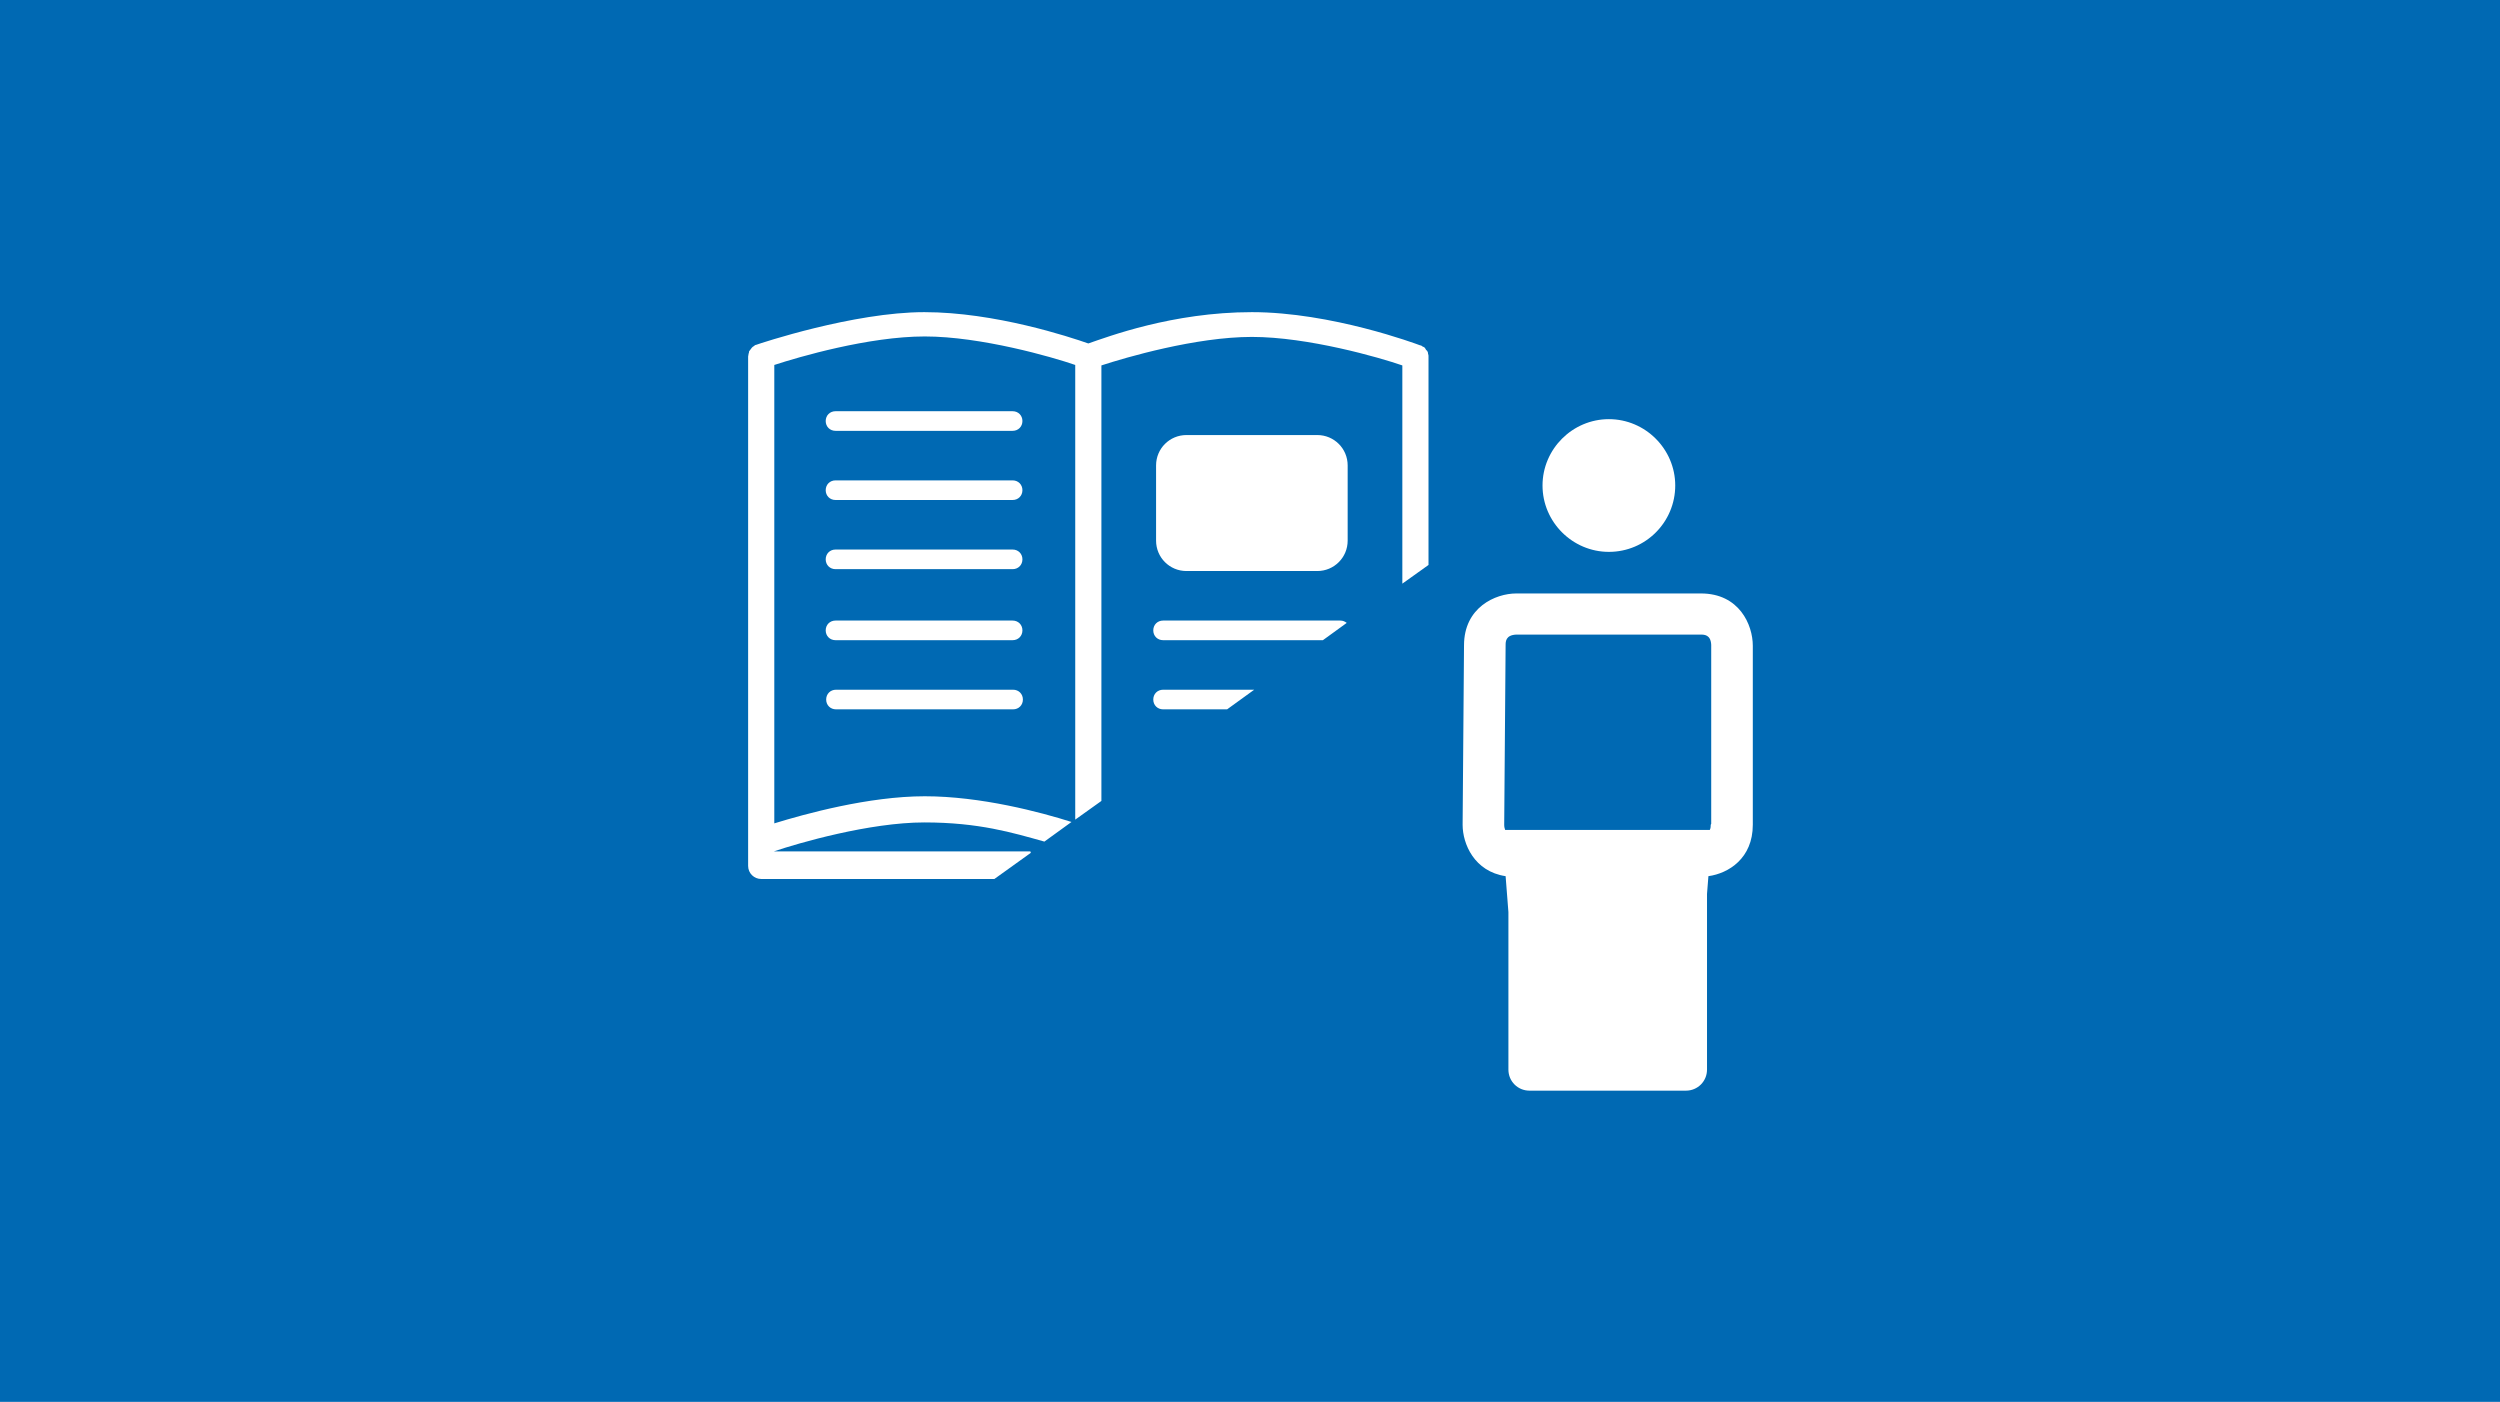 <?xml version="1.0" encoding="UTF-8"?>
<svg xmlns="http://www.w3.org/2000/svg" id="BLAU" version="1.1" viewBox="0 0 535 300">
  <defs>
    <style>
      .st0 {
        fill: #0069b3;
      }

      .st1 {
        fill: #fff;
      }
    </style>
  </defs>
  <rect class="st0" width="535" height="300"></rect>
  <g>
    <path class="st1" d="M253.9,93.1h28c3.6,0,6.5,2.9,6.5,6.5v16.1c0,3.6-2.9,6.5-6.5,6.5h-28c-3.6,0-6.5-2.9-6.5-6.5v-16.1c0-3.6,2.9-6.5,6.5-6.5Z"></path>
    <path class="st1" d="M178.8,137h37.9c1.2,0,2.1-.9,2.1-2.1s-.9-2.1-2.1-2.1h-37.9c-1.2,0-2.1.9-2.1,2.1s.9,2.1,2.1,2.1Z"></path>
    <path class="st1" d="M216.8,147.6h-37.9c-1.2,0-2.1.9-2.1,2.1s.9,2.1,2.1,2.1h37.9c1.2,0,2.1-.9,2.1-2.1s-.9-2.1-2.1-2.1Z"></path>
    <path class="st1" d="M178.8,107h37.9c1.2,0,2.1-.9,2.1-2.1s-.9-2.1-2.1-2.1h-37.9c-1.2,0-2.1.9-2.1,2.1s.9,2.1,2.1,2.1Z"></path>
    <path class="st1" d="M178.8,92.2h37.9c1.2,0,2.1-.9,2.1-2.1s-.9-2.1-2.1-2.1h-37.9c-1.2,0-2.1.9-2.1,2.1s.9,2.1,2.1,2.1Z"></path>
    <path class="st1" d="M178.8,121.8h37.9c1.2,0,2.1-.9,2.1-2.1s-.9-2.1-2.1-2.1h-37.9c-1.2,0-2.1.9-2.1,2.1s.9,2.1,2.1,2.1Z"></path>
    <path class="st1" d="M220.5,182.2h-54.9c5.3-1.8,20.5-6.2,32.2-6.2s18.9,2.2,25.7,4.1l5.8-4.2c-6.6-2.1-19.4-5.5-31.4-5.5s-25.7,3.8-32.2,5.8v-98.1c5.2-1.7,20.2-6.1,32.2-6.1s27.3,4.4,32.2,6.1v97.3l5.6-4v-93.2c5.2-1.7,20.2-6.1,32.2-6.1s27.3,4.4,32.2,6.1v46.7l5.6-4v-44.6s0,0,0,0c0-.2,0-.4-.1-.6,0-.1,0-.3-.1-.4,0-.2-.2-.3-.3-.4-.1-.2-.2-.3-.3-.5-.1,0-.2-.2-.4-.2-.2-.1-.3-.3-.6-.3,0,0,0,0,0,0-.8-.3-19-7.1-36-7.1s-30.9,5.3-35,6.7c-4-1.4-20-6.7-35.1-6.7s-35.2,6.7-36,7c0,0,0,0,0,0-.2,0-.4.2-.5.3-.1,0-.3.2-.4.3-.1.1-.2.3-.3.4-.1.1-.2.3-.3.4,0,.1,0,.3-.1.5,0,.2-.1.4-.1.6,0,0,0,0,0,0v109c0,1.6,1.3,2.8,2.8,2.8h49.9l7.8-5.6Z"></path>
    <g>
      <path class="st1" d="M363.9,127h-39.4c-4.5,0-11.2,3-11.2,11.1l-.3,38.4c0,4.1,2.5,10,9.2,11l.6,7.7v33.7c0,2.5,2,4.5,4.5,4.5h33.5c2.5,0,4.5-2,4.5-4.5v-37.6l.3-3.8c4.3-.6,9.5-3.8,9.5-11v-38.3c0-4.5-2.9-11.2-11.1-11.2ZM366.1,176.5c0,.3,0,.7-.2,1.1h-43.8c-.1-.3-.2-.6-.2-1.1l.3-38.4c0-.8,0-2.2,2.3-2.3h39.4c.8,0,2.2,0,2.3,2.2v38.3Z"></path>
      <path class="st1" d="M344.3,118.1c7.9,0,14.2-6.4,14.2-14.2s-6.4-14.2-14.2-14.2-14.2,6.4-14.2,14.2,6.4,14.2,14.2,14.2Z"></path>
    </g>
    <path class="st1" d="M248.9,151.8h13.7l5.8-4.2h-19.5c-1.2,0-2.1.9-2.1,2.1s.9,2.1,2.1,2.1Z"></path>
    <path class="st1" d="M248.9,137h34.2l5.1-3.7c-.4-.3-.8-.5-1.4-.5h-37.9c-1.2,0-2.1.9-2.1,2.1s.9,2.1,2.1,2.1Z"></path>
  </g>
</svg>

